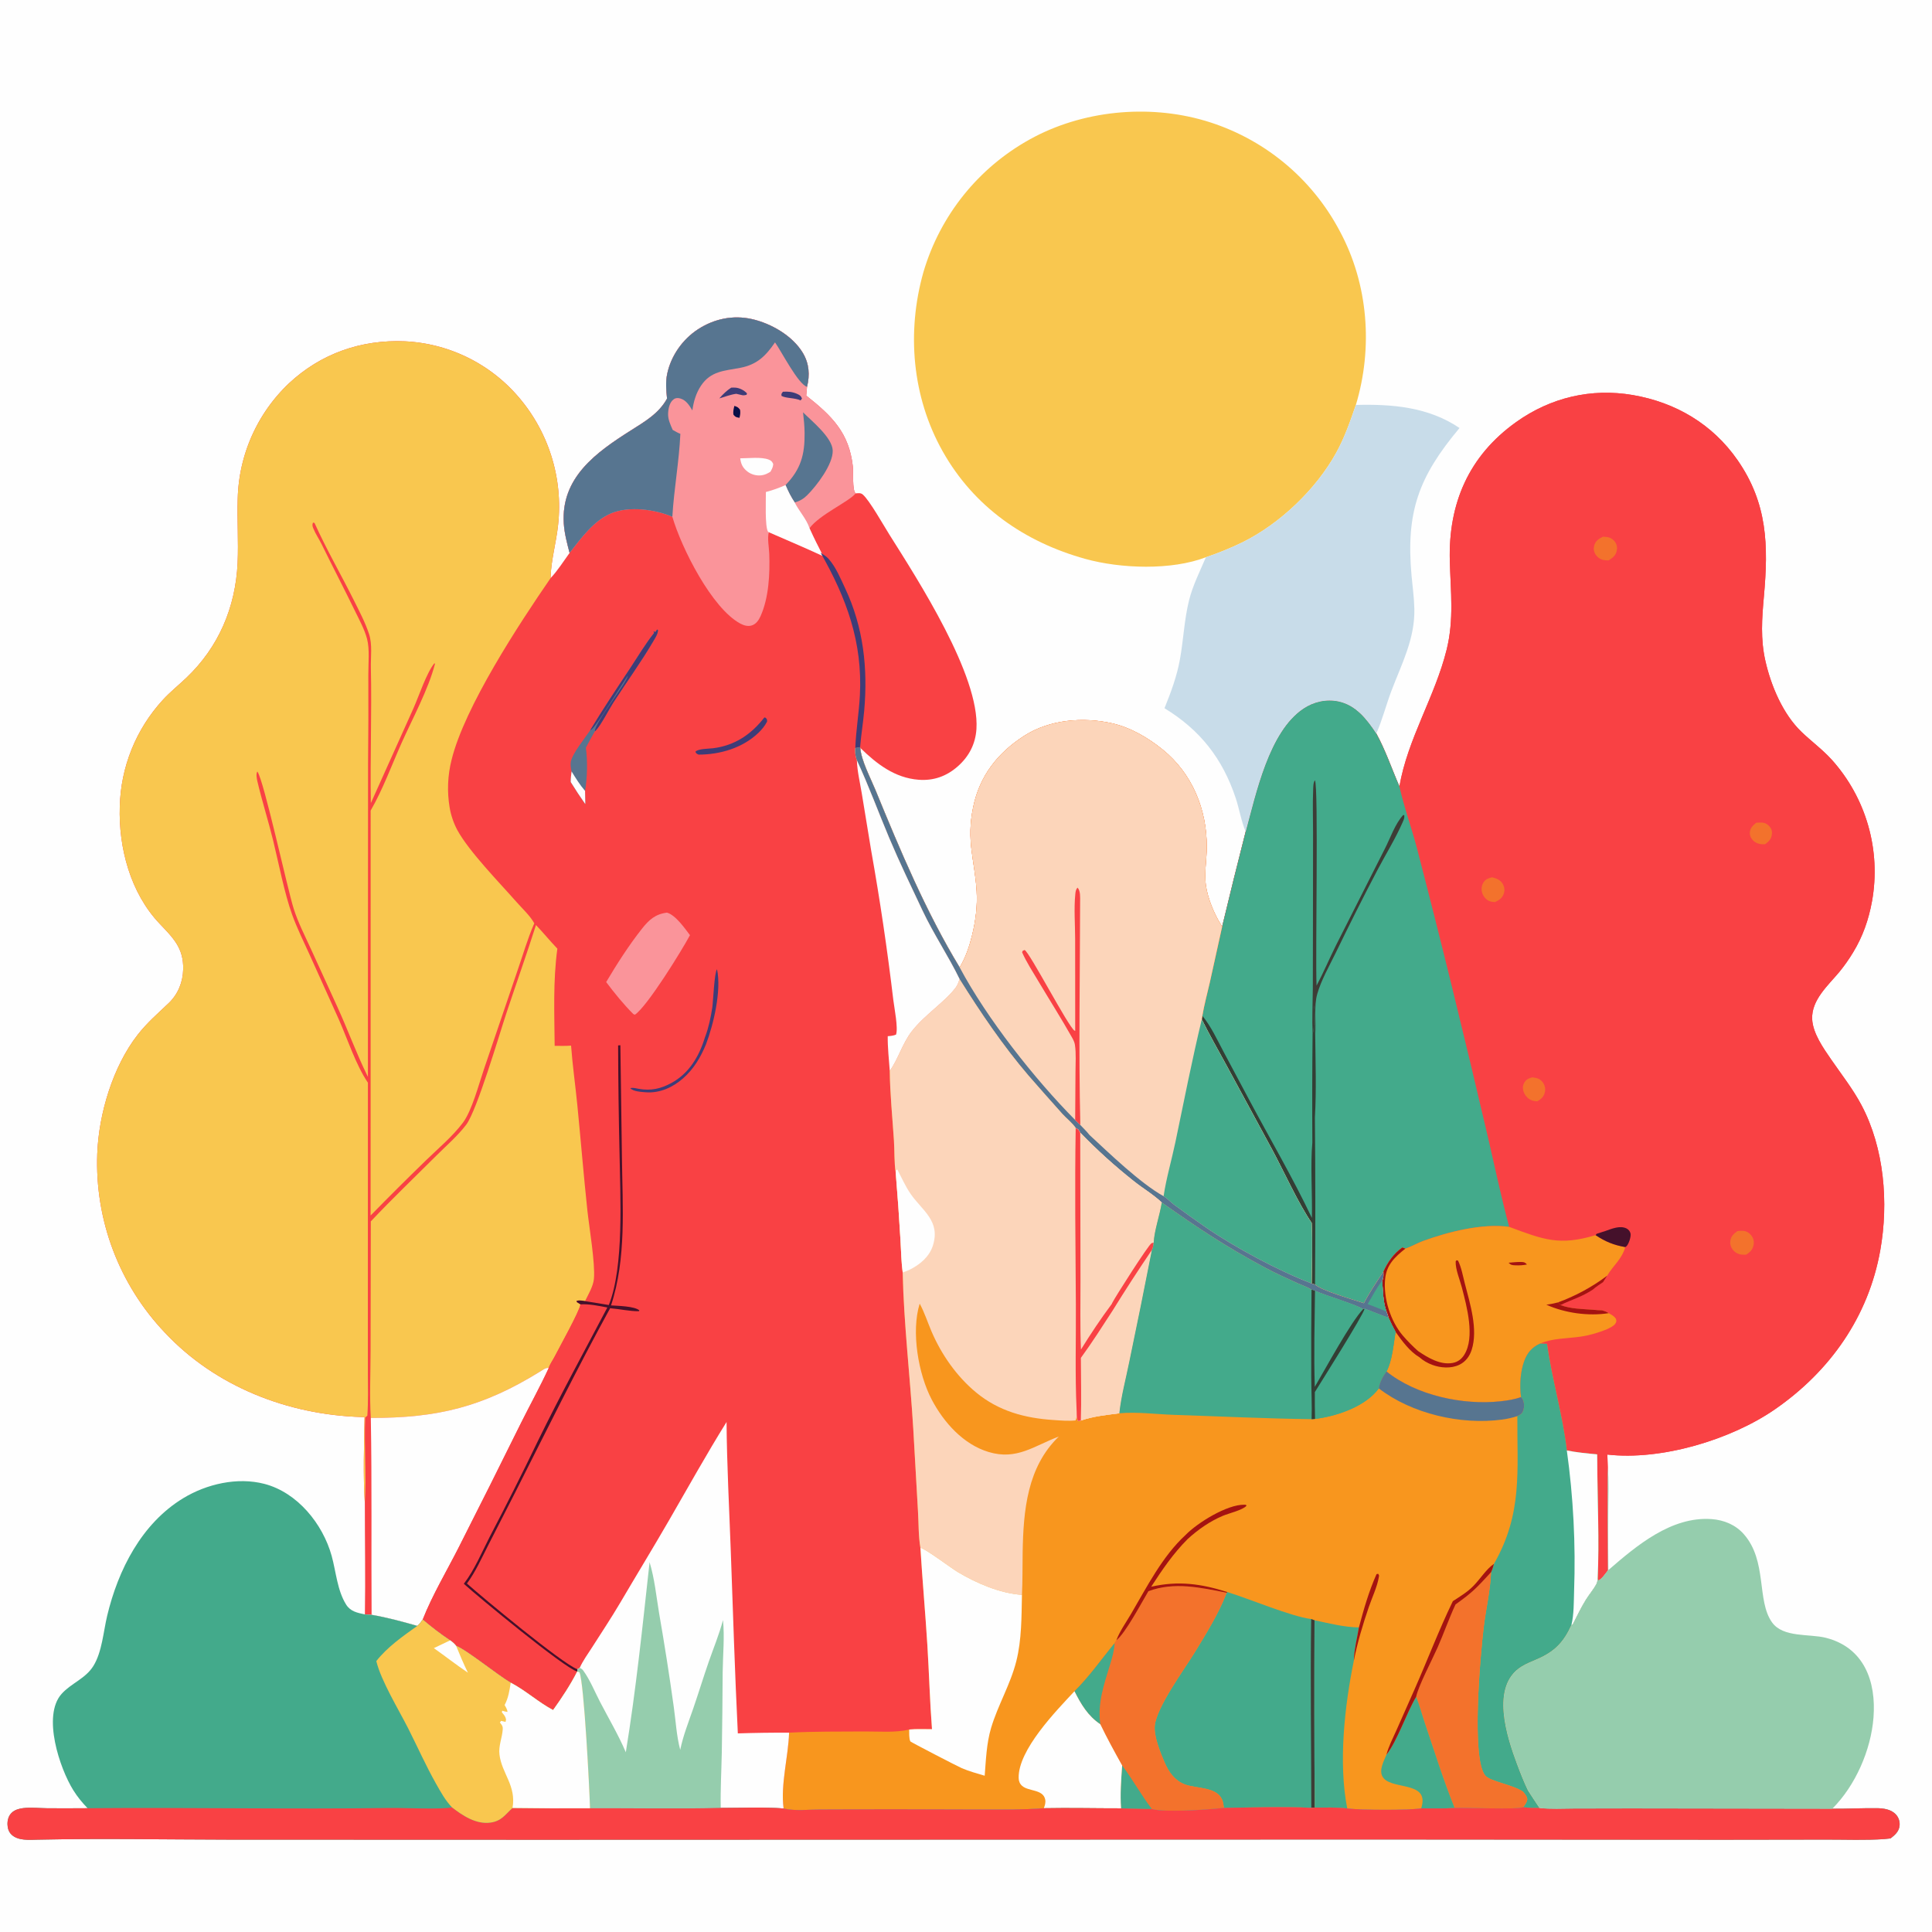 <?xml version="1.0" encoding="utf-8" ?>
<svg xmlns="http://www.w3.org/2000/svg" xmlns:xlink="http://www.w3.org/1999/xlink" width="1024" height="1024">
	<path fill="#FEFEFE" d="M0 0L1024 0L1024 1024L0 1024L0 0Z"/>
	<path fill="#F94144" d="M353.544 211.265C353.095 206.77 352.703 202.532 353.645 198.069C355.66 188.524 361.83 179.803 369.974 174.514C378.541 168.951 388.54 166.87 398.548 169.126C408.677 171.409 420.075 177.946 425.517 187.041C428.901 192.695 429.304 198.774 427.743 205.033L427.323 209.679C440.971 220.494 450.054 229.349 452.042 247.298C452.359 250.155 451.644 259.744 453.472 261.491C454.954 261.434 456.109 261.088 457.33 262.14C460.83 265.154 468.369 278.546 471.371 283.312C486.535 307.387 519.308 358.058 517.537 386.343C517.037 394.34 513.568 400.982 507.605 406.224C501.681 411.432 494.844 413.894 486.912 413.288C474.297 412.324 464.743 404.963 455.994 396.416C456.363 402.868 461.482 412.55 464.015 418.732C477.077 450.603 490.731 483.222 508.642 512.741C511.834 507.523 513.843 501.43 515.277 495.513C517.102 487.986 518.114 480.116 517.64 472.367C516.596 455.306 512.033 445.972 515.816 427.72C519.224 411.281 528.722 399.096 542.824 390.021C556.281 381.362 574.114 379.894 589.454 383.379C599.255 385.604 608.496 391.026 616.239 397.303C631.96 410.049 639.721 429.087 639.609 449.104C639.572 455.677 638.259 462.503 639.111 469.035C639.993 475.806 643.533 484.561 647.271 490.301C647.437 490.556 647.61 490.807 647.779 491.06Q653.808 465.876 660.222 440.788C665.706 420.676 672.53 387.849 690.77 375.594C696.221 371.931 702.927 370.403 709.398 371.755C718.715 373.702 724.548 381.302 729.481 388.775C734.473 397.935 737.595 407.351 741.722 416.841C746.033 391.64 760.593 369.208 766.742 344.364C770.711 328.332 768.861 313.516 768.428 297.315C767.613 266.831 778.47 241.641 803.581 223.714C821.83 210.686 843.378 205.58 865.501 209.395C888.166 213.304 907.666 224.797 920.887 243.798C936.899 266.811 937.307 289.207 934.913 315.993C933.852 327.864 933.029 338.665 935.723 350.45C938.714 363.535 944.969 378.437 954.806 387.892C960.063 392.945 965.908 397.201 970.839 402.634Q971.682 403.572 972.498 404.533Q973.314 405.494 974.103 406.478Q974.891 407.462 975.652 408.468Q976.412 409.474 977.143 410.501Q977.875 411.528 978.577 412.575Q979.278 413.623 979.95 414.69Q980.622 415.757 981.264 416.843Q981.905 417.928 982.515 419.032Q983.125 420.135 983.704 421.255Q984.283 422.376 984.829 423.512Q985.376 424.648 985.89 425.8Q986.404 426.951 986.885 428.116Q987.366 429.282 987.814 430.461Q988.262 431.639 988.676 432.83Q989.09 434.021 989.471 435.223Q989.851 436.426 990.197 437.638Q990.543 438.851 990.854 440.073Q991.165 441.294 991.442 442.525Q991.719 443.755 991.96 444.992Q992.201 446.23 992.408 447.474Q992.614 448.718 992.785 449.967Q992.956 451.216 993.091 452.47Q993.226 453.724 993.326 454.981Q993.425 456.238 993.489 457.497Q993.553 458.756 993.581 460.017Q993.609 461.277 993.602 462.538Q993.594 463.799 993.55 465.059Q993.507 466.32 993.427 467.578Q993.348 468.836 993.233 470.092Q993.118 471.348 992.967 472.6Q992.817 473.851 992.631 475.099Q992.444 476.346 992.223 477.587C990.443 487.393 987.366 496.279 982.174 504.806Q978.907 510.223 974.906 515.123C968.961 522.282 960.053 529.957 960.487 540.137C960.806 547.606 966.411 555.545 970.524 561.511C976.025 569.492 982.143 577.261 986.678 585.845C998.716 608.627 1001.06 637.535 996.589 662.65C990.329 697.827 970.018 726.672 940.901 746.866C917.513 763.087 880.504 774.218 851.936 770.952L852.151 777.745Q852.007 805.027 852.226 832.307C850.843 833.998 849.17 836.686 847.216 837.655L846.797 836.594C846.725 837.58 846.633 838.607 846.17 839.499C844.649 842.431 842.278 845.117 840.528 847.951C837.934 852.151 835.847 856.602 833.577 860.977L832.865 861.359C828.836 870.211 824.183 875.215 815.114 879.213C812.173 880.51 809.032 881.684 806.308 883.402C789.821 893.799 798.701 920.661 804.113 935.148C805.854 939.809 807.686 944.489 809.845 948.973Q812.84 953.66 815.953 958.27C813.055 958.241 810.171 958.27 807.298 957.84C804.023 959.249 777.078 957.959 770.987 958.262C765.162 958.67 759.137 958.428 753.288 958.469C746.902 959.567 720.469 959.41 714.058 958.523C708.395 957.824 702.533 958.083 696.831 958.059L695.025 958.195C679.774 957.405 663.993 958.074 648.706 958.202C640.19 959.154 617.635 960.748 610.516 958.836C605.077 958.848 599.616 958.6 594.177 958.457C580.531 958.476 566.893 958.139 553.248 958.405C542.595 959.232 531.867 959.087 521.188 959.082L471.387 958.942L435.006 959.063C428.962 959.078 421.113 960.012 415.313 958.524C404.336 957.701 393.024 958.234 382.012 958.238C358.931 958.798 335.797 958.333 312.708 958.4C312.469 948.722 309.544 891.793 307.14 886.38L305.934 885.95C302.392 892.929 297.711 900.016 293.151 906.374C285.278 902.197 278.659 896.014 270.693 891.864C263.61 887.707 247.276 874.404 241.746 872.322C240.756 871.087 239.893 870.336 238.598 869.423C233.457 866.044 228.75 862.357 224.043 858.41C223.172 859.566 222.353 860.868 221.196 861.754C213.165 859.47 205.196 857.293 196.955 855.888L193.405 855.68C193.722 836.036 193.358 816.338 193.375 796.688C192.407 781.77 192.966 766.055 193.227 751.096L191.554 751.047C152.681 749.873 114.218 734.988 87.341 706.259Q86.221 705.081 85.13 703.875Q84.04 702.669 82.98 701.437Q81.92 700.204 80.891 698.945Q79.862 697.686 78.865 696.403Q77.867 695.119 76.903 693.81Q75.938 692.502 75.006 691.17Q74.074 689.838 73.175 688.483Q72.277 687.128 71.412 685.751Q70.548 684.374 69.718 682.976Q68.888 681.578 68.094 680.16Q67.299 678.741 66.54 677.304Q65.781 675.866 65.058 674.41Q64.335 672.954 63.648 671.48Q62.962 670.006 62.312 668.516Q61.663 667.026 61.051 665.519Q60.439 664.013 59.864 662.492Q59.29 660.971 58.754 659.437Q58.217 657.902 57.719 656.354Q57.222 654.807 56.763 653.247Q56.304 651.688 55.883 650.117Q55.464 648.547 55.083 646.966Q54.702 645.385 54.361 643.796Q54.02 642.206 53.718 640.609Q53.417 639.011 53.155 637.407Q52.894 635.802 52.672 634.192Q52.451 632.581 52.269 630.965Q52.088 629.35 51.947 627.73Q51.806 626.111 51.706 624.488Q51.606 622.865 51.546 621.241Q51.486 619.616 51.466 617.99Q51.447 616.365 51.468 614.739Q51.489 613.114 51.551 611.489C52.349 590.343 59.798 565.356 72.933 548.496C77.882 542.144 83.545 537.258 89.321 531.762C94.325 527 96.933 520.614 97.091 513.748C97.352 502.398 91.726 497.078 84.524 489.48C69.152 473.26 62.788 449.38 63.488 427.446Q63.535 425.504 63.67 423.567Q63.804 421.629 64.025 419.7Q64.247 417.77 64.554 415.852Q64.862 413.935 65.255 412.033Q65.648 410.131 66.126 408.248Q66.605 406.366 67.167 404.507Q67.729 402.648 68.374 400.816Q69.019 398.984 69.746 397.183Q70.472 395.381 71.279 393.615Q72.085 391.848 72.97 390.119Q73.855 388.39 74.817 386.703Q75.779 385.015 76.815 383.373Q77.852 381.73 78.96 380.136Q80.07 378.541 81.249 376.998Q82.428 375.455 83.676 373.967Q84.924 372.478 86.237 371.047C90.085 366.812 94.597 363.227 98.739 359.29C115.889 342.985 124.854 321.902 125.938 298.365C126.462 286.994 125.629 275.566 125.998 264.188Q126.025 263.119 126.078 262.052Q126.132 260.984 126.211 259.919Q126.29 258.853 126.396 257.789Q126.502 256.725 126.633 255.665Q126.765 254.604 126.922 253.547Q127.08 252.49 127.264 251.437Q127.447 250.384 127.656 249.335Q127.866 248.287 128.101 247.245Q128.335 246.202 128.596 245.165Q128.856 244.129 129.142 243.099Q129.428 242.069 129.739 241.046Q130.05 240.023 130.386 239.009Q130.722 237.994 131.083 236.988Q131.443 235.982 131.829 234.985Q132.214 233.988 132.624 233.001Q133.034 232.013 133.467 231.036Q133.901 230.06 134.359 229.094Q134.816 228.128 135.298 227.173Q135.779 226.219 136.283 225.277Q136.788 224.334 137.315 223.405Q137.843 222.475 138.393 221.559Q138.943 220.642 139.515 219.739Q140.088 218.837 140.682 217.948Q141.276 217.06 141.892 216.187Q142.508 215.313 143.146 214.455Q143.783 213.597 144.441 212.755Q145.099 211.912 145.778 211.087Q146.456 210.261 147.155 209.452Q147.854 208.643 148.572 207.851Q149.29 207.06 150.028 206.286Q150.765 205.512 151.521 204.757Q152.277 204.002 153.052 203.265C170.033 187.381 191.37 179.935 214.553 180.898Q215.6 180.947 216.646 181.023Q217.691 181.098 218.735 181.2Q219.778 181.301 220.819 181.428Q221.859 181.555 222.897 181.708Q223.934 181.861 224.967 182.04Q226 182.218 227.028 182.422Q228.056 182.626 229.079 182.856Q230.102 183.086 231.119 183.34Q232.136 183.595 233.146 183.875Q234.156 184.155 235.159 184.46Q236.162 184.765 237.157 185.095Q238.153 185.425 239.139 185.779Q240.126 186.134 241.103 186.512Q242.081 186.891 243.049 187.294Q244.017 187.697 244.974 188.123Q245.932 188.55 246.879 189Q247.825 189.451 248.76 189.924Q249.696 190.398 250.619 190.895Q251.542 191.391 252.453 191.911Q253.363 192.43 254.261 192.972Q255.158 193.514 256.042 194.078Q256.926 194.642 257.795 195.227Q258.665 195.813 259.519 196.42Q260.374 197.027 261.213 197.655Q262.053 198.283 262.876 198.932Q263.7 199.581 264.507 200.25Q265.314 200.919 266.105 201.607Q266.895 202.296 267.668 203.004Q268.441 203.712 269.196 204.439Q269.951 205.166 270.688 205.912Q271.425 206.658 272.144 207.421Q272.862 208.185 273.561 208.966Q274.344 209.839 275.103 210.732Q275.863 211.625 276.599 212.537Q277.335 213.45 278.046 214.382Q278.758 215.313 279.445 216.263Q280.131 217.213 280.793 218.181Q281.454 219.149 282.09 220.134Q282.726 221.119 283.336 222.12Q283.946 223.121 284.529 224.138Q285.112 225.155 285.668 226.187Q286.225 227.219 286.753 228.266Q287.282 229.312 287.783 230.372Q288.285 231.431 288.758 232.504Q289.231 233.577 289.676 234.661Q290.12 235.746 290.536 236.842Q290.952 237.938 291.34 239.045Q291.727 240.151 292.084 241.268Q292.442 242.384 292.771 243.51Q293.099 244.635 293.397 245.769Q293.696 246.902 293.965 248.043Q294.233 249.185 294.472 250.332Q294.71 251.48 294.919 252.634Q295.127 253.788 295.305 254.946Q295.483 256.105 295.63 257.268Q295.777 258.431 295.894 259.598Q296.01 260.764 296.096 261.933Q296.182 263.103 296.237 264.274Q296.292 265.445 296.317 266.617Q296.341 267.789 296.334 268.961Q296.328 270.133 296.291 271.305Q296.253 272.477 296.185 273.647Q296.117 274.818 296.018 275.986Q295.919 277.154 295.789 278.319C294.836 287.316 292.205 296.395 291.848 305.423L291.817 306.427C295.57 302.453 298.682 297.474 301.894 293.047C300.556 287.942 299.164 282.76 298.824 277.471C297.256 253.099 315.966 239.782 334.392 228.119C341.728 223.475 349.254 219.124 353.544 211.265Z"/>
	<path fill="#F94144" d="M741.722 416.841C746.033 391.64 760.593 369.208 766.742 344.364C770.711 328.332 768.861 313.516 768.428 297.315C767.613 266.831 778.47 241.641 803.581 223.714C821.83 210.686 843.378 205.58 865.501 209.395C888.166 213.304 907.666 224.797 920.887 243.798C936.899 266.811 937.307 289.207 934.913 315.993C933.852 327.864 933.029 338.665 935.723 350.45C938.714 363.535 944.969 378.437 954.806 387.892C960.063 392.945 965.908 397.201 970.839 402.634Q971.682 403.572 972.498 404.533Q973.314 405.494 974.103 406.478Q974.891 407.462 975.652 408.468Q976.412 409.474 977.143 410.501Q977.875 411.528 978.577 412.575Q979.278 413.623 979.95 414.69Q980.622 415.757 981.264 416.843Q981.905 417.928 982.515 419.032Q983.125 420.135 983.704 421.255Q984.283 422.376 984.829 423.512Q985.376 424.648 985.89 425.8Q986.404 426.951 986.885 428.116Q987.366 429.282 987.814 430.461Q988.262 431.639 988.676 432.83Q989.09 434.021 989.471 435.223Q989.851 436.426 990.197 437.638Q990.543 438.851 990.854 440.073Q991.165 441.294 991.442 442.525Q991.719 443.755 991.96 444.992Q992.201 446.23 992.408 447.474Q992.614 448.718 992.785 449.967Q992.956 451.216 993.091 452.47Q993.226 453.724 993.326 454.981Q993.425 456.238 993.489 457.497Q993.553 458.756 993.581 460.017Q993.609 461.277 993.602 462.538Q993.594 463.799 993.55 465.059Q993.507 466.32 993.427 467.578Q993.348 468.836 993.233 470.092Q993.118 471.348 992.967 472.6Q992.817 473.851 992.631 475.099Q992.444 476.346 992.223 477.587C990.443 487.393 987.366 496.279 982.174 504.806Q978.907 510.223 974.906 515.123C968.961 522.282 960.053 529.957 960.487 540.137C960.806 547.606 966.411 555.545 970.524 561.511C976.025 569.492 982.143 577.261 986.678 585.845C998.716 608.627 1001.06 637.535 996.589 662.65C990.329 697.827 970.018 726.672 940.901 746.866C917.513 763.087 880.504 774.218 851.936 770.952L852.151 777.745Q852.007 805.027 852.226 832.307C850.843 833.998 849.17 836.686 847.216 837.655L846.797 836.594C847.706 816.382 846.675 795.938 846.593 775.703L846.531 770.839C841.125 770.343 835.783 769.834 830.452 768.771C828.226 749.664 822.556 731.209 819.946 712.247L816.261 712.128C812.02 714.024 809.505 716.98 807.894 721.327C805.773 727.046 805.353 734.487 806.182 740.467C802.728 741.754 798.992 742.302 795.344 742.706C775.434 744.911 750.682 739.621 734.869 726.909C737.951 721.203 738.609 712.287 739.675 705.904C738.343 703.472 737.136 701.047 736.016 698.51C735.727 697.359 735.321 696.315 734.896 695.212C732.976 690.44 733.061 683.995 732.574 678.885C733.408 677.261 733.266 675.842 733.217 674.052C729.626 679.488 725.903 684.929 722.911 690.727C717.25 688.804 700.791 684.253 696.991 680.846L695.208 680.293C695.285 669.601 695.697 658.817 695.207 648.137C688.145 637.959 680.392 620.665 674.187 609.174L650.11 564.757C645.704 556.642 641.052 548.573 636.97 540.293L637.266 538.393C638.266 532.501 639.875 526.651 641.204 520.82L647.779 491.06Q653.808 465.876 660.222 440.788C665.706 420.676 672.53 387.849 690.77 375.594C696.221 371.931 702.927 370.403 709.398 371.755C718.715 373.702 724.548 381.302 729.481 388.775C734.473 397.935 737.595 407.351 741.722 416.841Z"/>
	<path fill="#43AA8B" d="M660.222 440.788C665.706 420.676 672.53 387.849 690.77 375.594C696.221 371.931 702.927 370.403 709.398 371.755C718.715 373.702 724.548 381.302 729.481 388.775C734.473 397.935 737.595 407.351 741.722 416.841C744.153 427.772 748.055 438.42 750.931 449.262Q760.492 486.037 769.548 522.94Q779.35 562.876 788.688 602.924C792.332 618.683 795.69 634.645 799.889 650.264C785.742 648.295 767.777 652.835 754.369 657.705C751.166 658.868 748.043 660.76 744.876 661.791L743.288 661.193C738.705 664.375 735.483 669.029 733.217 674.052C729.626 679.488 725.903 684.929 722.911 690.727C717.25 688.804 700.791 684.253 696.991 680.846L695.208 680.293C695.285 669.601 695.697 658.817 695.207 648.137C688.145 637.959 680.392 620.665 674.187 609.174L650.11 564.757C645.704 556.642 641.052 548.573 636.97 540.293L637.266 538.393C638.266 532.501 639.875 526.651 641.204 520.82L647.779 491.06Q653.808 465.876 660.222 440.788Z"/>
	<path fill="#333E35" d="M695.697 547.888C696.902 545.436 696.058 536.199 696.498 532.807C697.095 538.066 696.803 543.365 697.092 548.647C697.237 563.024 697.759 577.975 696.923 592.31Q697.339 636.578 696.991 680.846L695.208 680.293C695.285 669.601 695.697 658.817 695.207 648.137C688.145 637.959 680.392 620.665 674.187 609.174L650.11 564.757C645.704 556.642 641.052 548.573 636.97 540.293L637.266 538.393C641.956 544.092 645.134 551.116 648.59 557.607L661.844 582.463C673.001 603.401 685.151 624.116 695.334 645.541C695.612 633.09 694.486 617.438 695.569 605.589Q695.389 576.737 695.697 547.888Z"/>
	<path fill="#3D3C36" d="M695.697 547.888C695.379 540.004 695.749 531.918 695.824 524.023L695.897 487.09L695.946 441.034C695.961 433.598 695.673 426.034 696.004 418.616C696.073 417.072 696.027 414.829 696.937 413.567C698.9 416.631 697.112 508.078 697.807 522.39C701.48 515.468 704.55 508.186 708.041 501.163L733.975 449.891C736.761 444.493 739.588 436.263 743.758 431.979L744.291 432.04C744.491 433.527 744.021 434.452 743.428 435.814C739.667 444.45 734.433 452.85 730.038 461.203C722.437 475.651 715.071 490.36 707.945 505.046C704.596 511.949 700.289 519.426 698.185 526.768C696.261 533.481 697.696 541.64 697.092 548.647C696.803 543.365 697.095 538.066 696.498 532.807C696.058 536.199 696.902 545.436 695.697 547.888Z"/>
	<path fill="#F8961E" d="M744.876 661.791C748.043 660.76 751.166 658.868 754.369 657.705C767.777 652.835 785.742 648.295 799.889 650.264C818.146 657.07 826.557 660.413 845.695 654.658C850.867 658.094 855.292 659.908 861.428 660.991C859.581 667.48 855.003 670.751 851.785 676.207Q848.821 678.43 845.702 680.431Q842.584 682.432 839.328 684.2Q836.071 685.968 832.695 687.494Q829.319 689.02 825.84 690.296L827.048 691.703C832.459 693.76 838.662 693.768 844.378 694.202C845.983 694.352 847.569 694.508 849.182 694.51C850.394 694.908 851.586 695.21 852.606 696.009C854.219 696.866 855.385 697.479 856.49 698.956C856.755 700.203 856.875 700.503 856.103 701.637C855.178 702.996 852.855 703.942 851.437 704.65C846.797 706.455 842.535 707.752 837.607 708.465C830.598 709.478 822.801 709.247 816.261 712.128C812.02 714.024 809.505 716.98 807.894 721.327C805.773 727.046 805.353 734.487 806.182 740.467C802.728 741.754 798.992 742.302 795.344 742.706C775.434 744.911 750.682 739.621 734.869 726.909C737.951 721.203 738.609 712.287 739.675 705.904C738.343 703.472 737.136 701.047 736.016 698.51C735.727 697.359 735.321 696.315 734.896 695.212C732.976 690.44 733.061 683.995 732.574 678.885C733.408 677.261 733.266 675.842 733.217 674.052C735.483 669.029 738.705 664.375 743.288 661.193L744.876 661.791Z"/>
	<path fill="#A41311" d="M733.217 674.052C735.483 669.029 738.705 664.375 743.288 661.193L744.876 661.791C739.302 666.255 734.862 670.369 734.134 677.947C733.165 688.033 736.954 700.15 743.512 707.868Q747.297 712.275 751.65 716.123C756.813 719.615 763.413 723.585 769.925 722.389C772.613 721.896 774.616 720.407 776.06 718.111C781.923 708.785 777.397 692.383 774.848 682.492C773.776 678.334 771.354 672.758 771.537 668.538L771.986 667.959L772.78 668.144C774.585 671.787 775.359 676.257 776.368 680.189C779.112 690.886 783.541 704.64 779.99 715.532C778.875 718.95 776.772 721.757 773.498 723.344C769.115 725.468 763.577 725.056 759.111 723.401C756.727 722.518 754.221 721.093 752.343 719.383C747.12 716.293 743.132 710.755 739.675 705.904C738.343 703.472 737.136 701.047 736.016 698.51C735.727 697.359 735.321 696.315 734.896 695.212C732.976 690.44 733.061 683.995 732.574 678.885C733.408 677.261 733.266 675.842 733.217 674.052Z"/>
	<path fill="#A41311" d="M819.598 691.524C821.725 691.241 823.758 690.815 825.84 690.296L827.048 691.703C832.459 693.76 838.662 693.768 844.378 694.202C845.983 694.352 847.569 694.508 849.182 694.51C850.394 694.908 851.586 695.21 852.606 696.009C841.963 697.699 829.385 695.939 819.598 691.524Z"/>
	<path fill="#A41311" d="M799.577 669.279C801.776 669.09 804.079 668.826 806.288 668.882C807.824 668.92 808.309 669.068 809.315 670.206C807.453 670.629 805.129 670.735 803.22 670.646C801.426 670.562 800.826 670.534 799.577 669.279Z"/>
	<path fill="#45112B" d="M850.935 652.435C854.298 651.273 858.601 649.394 862.075 651.103C863.123 651.618 863.982 652.637 864.22 653.793C864.56 655.444 863.337 659.104 862.202 660.405C861.99 660.649 861.686 660.796 861.428 660.991C855.292 659.908 850.867 658.094 845.695 654.658L846.252 653.945L850.935 652.435Z"/>
	<path fill="#A41311" d="M851.785 676.207L849.639 679.569C847.851 680.815 845.863 681.997 844.276 683.486C838.103 687.549 833.294 688.672 827.048 691.703L825.84 690.296Q829.319 689.02 832.695 687.494Q836.071 685.968 839.328 684.2Q842.584 682.432 845.702 680.431Q848.821 678.43 851.785 676.207Z"/>
	<path fill="#F3722C" d="M920.9 652.493C921.899 652.379 922.882 652.287 923.888 652.37C925.66 652.517 927.095 653.38 928.2 654.76C929.358 656.209 929.767 657.975 929.437 659.794C928.968 662.373 927.647 663.608 925.534 664.999C924.66 665.037 923.789 665.045 922.919 664.94C921.018 664.711 919.342 663.662 918.214 662.118C917.23 660.771 916.848 659.169 917.128 657.526C917.536 655.127 918.994 653.823 920.9 652.493Z"/>
	<path fill="#F3722C" d="M790.791 464.99C790.952 465.029 791.114 465.067 791.274 465.108C793.546 465.691 795.494 466.578 796.639 468.747C797.444 470.273 797.606 471.973 797.054 473.61C796.237 476.029 794.631 477.036 792.435 478.11C791.407 478.066 790.476 478.022 789.509 477.634C787.708 476.912 786.339 475.318 785.675 473.513Q785.554 473.18 785.469 472.835Q785.385 472.491 785.336 472.14Q785.288 471.788 785.276 471.434Q785.265 471.079 785.291 470.726Q785.317 470.372 785.379 470.023Q785.442 469.674 785.541 469.333Q785.64 468.993 785.774 468.665Q785.908 468.336 786.076 468.024C787.15 466.063 788.738 465.533 790.791 464.99Z"/>
	<path fill="#F3722C" d="M849.63 284.461C850.294 284.492 850.959 284.526 851.619 284.611Q851.948 284.652 852.272 284.727Q852.595 284.803 852.908 284.911Q853.222 285.02 853.523 285.161Q853.823 285.302 854.107 285.473Q854.391 285.645 854.656 285.845Q854.921 286.045 855.163 286.272Q855.405 286.498 855.623 286.749Q855.84 287 856.03 287.272C857.009 288.659 857.272 290.397 856.889 292.037C856.3 294.557 854.69 295.712 852.596 297.014C851.598 297.015 850.737 296.988 849.751 296.783C847.949 296.41 846.298 295.068 845.419 293.475C844.666 292.111 844.546 290.499 845 289.016C845.753 286.556 847.426 285.528 849.63 284.461Z"/>
	<path fill="#F3722C" d="M812.1 571.019C812.756 571.105 813.413 571.194 814.062 571.327C815.83 571.688 817.136 572.68 818.063 574.224Q818.225 574.491 818.36 574.772Q818.495 575.054 818.601 575.347Q818.708 575.641 818.784 575.943Q818.86 576.246 818.906 576.555Q818.952 576.864 818.967 577.175Q818.982 577.487 818.965 577.799Q818.949 578.111 818.901 578.419Q818.854 578.728 818.776 579.03C818.198 581.354 816.783 582.614 814.763 583.734C813.573 583.639 812.344 583.477 811.258 582.946C809.489 582.081 808.077 580.31 807.475 578.455C806.964 576.882 807.072 575.25 807.914 573.81C808.923 572.084 810.245 571.527 812.1 571.019Z"/>
	<path fill="#F3722C" d="M930.848 436.067Q931.591 436.011 932.336 435.974C934.559 435.87 936.092 436.174 937.68 437.807C938.788 438.946 939.314 440.389 939.164 441.982C938.911 444.688 937.621 445.866 935.557 447.462C935.217 447.468 934.877 447.479 934.537 447.479C932.352 447.482 930.301 446.768 928.827 445.099C927.78 443.914 927.275 442.403 927.496 440.814C927.804 438.597 929.204 437.404 930.848 436.067Z"/>
	<path fill="#F8961E" d="M508.642 512.741C511.834 507.523 513.843 501.43 515.277 495.513C517.102 487.986 518.114 480.116 517.64 472.367C516.596 455.306 512.033 445.972 515.816 427.72C519.224 411.281 528.722 399.096 542.824 390.021C556.281 381.362 574.114 379.894 589.454 383.379C599.255 385.604 608.496 391.026 616.239 397.303C631.96 410.049 639.721 429.087 639.609 449.104C639.572 455.677 638.259 462.503 639.111 469.035C639.993 475.806 643.533 484.561 647.271 490.301C647.437 490.556 647.61 490.807 647.779 491.06L641.204 520.82C639.875 526.651 638.266 532.501 637.266 538.393L636.97 540.293C641.052 548.573 645.704 556.642 650.11 564.757L674.187 609.174C680.392 620.665 688.145 637.959 695.207 648.137C695.697 658.817 695.285 669.601 695.208 680.293L696.991 680.846C700.791 684.253 717.25 688.804 722.911 690.727C725.903 684.929 729.626 679.488 733.217 674.052C733.266 675.842 733.408 677.261 732.574 678.885C733.061 683.995 732.976 690.44 734.896 695.212C735.321 696.315 735.727 697.359 736.016 698.51C737.136 701.047 738.343 703.472 739.675 705.904C738.609 712.287 737.951 721.203 734.869 726.909C750.682 739.621 775.434 744.911 795.344 742.706C798.992 742.302 802.728 741.754 806.182 740.467C805.353 734.487 805.773 727.046 807.894 721.327C809.505 716.98 812.02 714.024 816.261 712.128L819.946 712.247C822.556 731.209 828.226 749.664 830.452 768.771C835.783 769.834 841.125 770.343 846.531 770.839L846.593 775.703C846.675 795.938 847.706 816.382 846.797 836.594C846.725 837.58 846.633 838.607 846.17 839.499C844.649 842.431 842.278 845.117 840.528 847.951C837.934 852.151 835.847 856.602 833.577 860.977L832.865 861.359C828.836 870.211 824.183 875.215 815.114 879.213C812.173 880.51 809.032 881.684 806.308 883.402C789.821 893.799 798.701 920.661 804.113 935.148C805.854 939.809 807.686 944.489 809.845 948.973Q812.84 953.66 815.953 958.27C813.055 958.241 810.171 958.27 807.298 957.84C804.023 959.249 777.078 957.959 770.987 958.262C765.162 958.67 759.137 958.428 753.288 958.469C746.902 959.567 720.469 959.41 714.058 958.523C708.395 957.824 702.533 958.083 696.831 958.059L695.025 958.195C679.774 957.405 663.993 958.074 648.706 958.202C640.19 959.154 617.635 960.748 610.516 958.836C605.077 958.848 599.616 958.6 594.177 958.457C580.531 958.476 566.893 958.139 553.248 958.405C542.595 959.232 531.867 959.087 521.188 959.082L471.387 958.942L435.006 959.063C428.962 959.078 421.113 960.012 415.313 958.524C413.666 945.554 417.797 931.443 418.232 918.35C431.509 917.652 445.002 917.795 458.305 917.709C465.859 917.661 474.576 918.466 481.889 916.683C485.846 916.293 489.995 916.522 493.976 916.509C492.831 901.7 492.451 886.865 491.529 872.042C490.458 854.809 488.886 837.612 487.833 820.377C486.768 814.215 486.928 807.317 486.551 801.051L484.056 757.362C482.412 729.759 479.047 702.051 478.448 674.412C477.685 668.788 477.632 662.941 477.273 657.264Q476.241 639.41 474.756 621.589C473.887 616.187 474.17 609.922 473.802 604.373C472.992 592.16 471.736 579.77 471.589 567.539C475.824 562.005 478.183 553.209 483.22 546.702C490.114 537.798 500.794 531.142 506.574 523.41C507.557 522.095 508.085 520.526 508.617 518.991C502.644 506.685 494.891 495.211 489.023 482.794C482.985 470.016 476.766 457.139 471.281 444.117C465.543 430.493 460.398 416.388 454.169 403.005C454.127 402.88 454.082 402.755 454.043 402.629C453.977 402.419 453.918 402.207 453.854 401.996C453.251 400.013 453.19 398.488 453.325 396.421L455.875 395.993L455.994 396.416C456.363 402.868 461.482 412.55 464.015 418.732C477.077 450.603 490.731 483.222 508.642 512.741Z"/>
	<path fill="#FCD5BA" d="M508.642 512.741C511.834 507.523 513.843 501.43 515.277 495.513C517.102 487.986 518.114 480.116 517.64 472.367C516.596 455.306 512.033 445.972 515.816 427.72C519.224 411.281 528.722 399.096 542.824 390.021C556.281 381.362 574.114 379.894 589.454 383.379C599.255 385.604 608.496 391.026 616.239 397.303C631.96 410.049 639.721 429.087 639.609 449.104C639.572 455.677 638.259 462.503 639.111 469.035C639.993 475.806 643.533 484.561 647.271 490.301C647.437 490.556 647.61 490.807 647.779 491.06L641.204 520.82C639.875 526.651 638.266 532.501 637.266 538.393L636.97 540.293C641.052 548.573 645.704 556.642 650.11 564.757L674.187 609.174C680.392 620.665 688.145 637.959 695.207 648.137C695.697 658.817 695.285 669.601 695.208 680.293L696.991 680.846C700.791 684.253 717.25 688.804 722.911 690.727C725.903 684.929 729.626 679.488 733.217 674.052C733.266 675.842 733.408 677.261 732.574 678.885C733.061 683.995 732.976 690.44 734.896 695.212C735.321 696.315 735.727 697.359 736.016 698.51C731.726 697.028 727.544 695.185 723.254 693.671L722.465 693.886C719.151 691.58 702.326 686.613 696.977 684.154L695.139 683.543C692.989 682.169 690.098 681.232 687.753 680.165C681.893 677.497 676.017 674.845 670.336 671.809C649.975 660.926 634.547 650.682 615.758 637.359C611.336 633.141 605.676 629.836 600.88 625.989Q585.858 614.1 572.537 600.332L571.516 598.683L570.142 597.878C568.591 595.369 565.176 592.711 563.131 590.454Q554.029 580.301 545.069 570.022C531.463 554.104 519.72 536.708 508.617 518.991C502.644 506.685 494.891 495.211 489.023 482.794C482.985 470.016 476.766 457.139 471.281 444.117C465.543 430.493 460.398 416.388 454.169 403.005C454.127 402.88 454.082 402.755 454.043 402.629C453.977 402.419 453.918 402.207 453.854 401.996C453.251 400.013 453.19 398.488 453.325 396.421L455.875 395.993L455.994 396.416C456.363 402.868 461.482 412.55 464.015 418.732C477.077 450.603 490.731 483.222 508.642 512.741Z"/>
	<path fill="#43AA8B" d="M616.727 634.014C618.161 624.378 621.007 614.843 622.998 605.301C627.527 583.592 631.784 561.865 636.97 540.293C641.052 548.573 645.704 556.642 650.11 564.757L674.187 609.174C680.392 620.665 688.145 637.959 695.207 648.137C695.697 658.817 695.285 669.601 695.208 680.293C677.46 673.491 654.421 661.122 638.788 650.318Q630.469 644.546 622.315 638.542C620.404 637.113 618.765 635.209 616.727 634.014Z"/>
	<path fill="#577590" d="M453.325 396.421L455.875 395.993L455.994 396.416C456.363 402.868 461.482 412.55 464.015 418.732C477.077 450.603 490.731 483.222 508.642 512.741C523.08 539.84 548.366 571.939 569.867 593.618L572.595 596.265C574.194 597.988 576.021 599.694 577.45 601.549C587.962 611.272 604.331 627.111 616.727 634.014C618.765 635.209 620.404 637.113 622.315 638.542Q630.469 644.546 638.788 650.318C654.421 661.122 677.46 673.491 695.208 680.293L696.991 680.846C700.791 684.253 717.25 688.804 722.911 690.727C725.903 684.929 729.626 679.488 733.217 674.052C733.266 675.842 733.408 677.261 732.574 678.885C733.061 683.995 732.976 690.44 734.896 695.212C735.321 696.315 735.727 697.359 736.016 698.51C731.726 697.028 727.544 695.185 723.254 693.671L722.465 693.886C719.151 691.58 702.326 686.613 696.977 684.154L695.139 683.543C692.989 682.169 690.098 681.232 687.753 680.165C681.893 677.497 676.017 674.845 670.336 671.809C649.975 660.926 634.547 650.682 615.758 637.359C611.336 633.141 605.676 629.836 600.88 625.989Q585.858 614.1 572.537 600.332L571.516 598.683L570.142 597.878C568.591 595.369 565.176 592.711 563.131 590.454Q554.029 580.301 545.069 570.022C531.463 554.104 519.72 536.708 508.617 518.991C502.644 506.685 494.891 495.211 489.023 482.794C482.985 470.016 476.766 457.139 471.281 444.117C465.543 430.493 460.398 416.388 454.169 403.005C454.127 402.88 454.082 402.755 454.043 402.629C453.977 402.419 453.918 402.207 453.854 401.996C453.251 400.013 453.19 398.488 453.325 396.421Z"/>
	<path fill="#43AA8B" d="M732.574 678.885C733.061 683.995 732.976 690.44 734.896 695.212C731.655 693.709 728.199 692.511 724.873 691.198C727.346 687.126 729.534 682.554 732.574 678.885Z"/>
	<path fill="#F94144" d="M569.881 546.405L569.849 497.626C569.838 489.964 569.167 481.613 569.921 474.021C570.064 472.575 570.17 471.558 571.093 470.451C572.766 472.128 572.487 475.732 572.483 478.011C572.416 517.386 571.661 556.913 572.595 596.265L569.867 593.618L570.03 568.256C570.055 563.547 570.422 558.424 569.733 553.763C569.527 552.364 568.876 551.137 568.207 549.911C562.514 539.816 556.268 529.999 550.336 520.039C547.363 515.048 544.103 510.059 541.737 504.752L542.063 503.935L543.067 503.513C545.652 504.584 566.284 544.336 569.494 546.247C569.613 546.318 569.752 546.352 569.881 546.405Z"/>
	<path fill="#FCD5BA" d="M508.617 518.991C519.72 536.708 531.463 554.104 545.069 570.022Q554.029 580.3 563.131 590.454C565.176 592.711 568.591 595.369 570.142 597.878L571.516 598.683L572.537 600.332Q585.858 614.1 600.88 625.989C605.676 629.836 611.336 633.141 615.758 637.359C614.703 644.144 611.814 652.014 611.467 658.641C611.279 659.959 611.22 661.337 610.524 662.5Q604.706 692.249 598.511 721.922C596.731 730.772 594.2 740.122 593.27 749.067C586.276 749.999 579.604 750.609 572.856 752.921C572.389 753.048 571.859 753.08 571.378 753.146C570.438 751.783 570.77 748.515 570.6 746.813C570.58 748.708 570.902 751.181 570.055 752.871C566.176 753.259 562.148 752.891 558.261 752.632C543.066 751.617 529.348 747.913 517.411 738.08C507.121 729.604 498.976 717.94 493.742 705.734C491.639 700.829 490.012 695.65 487.452 690.961C482.852 705.758 486.698 728.234 493.828 741.798C500.169 753.859 510.529 765.534 523.957 769.577C538.915 774.082 547.906 766.413 561.194 761.393C544.441 777.563 542.415 800.496 542.028 822.657C541.897 830.19 542.033 837.787 541.654 845.308C529.913 844.479 517.577 839.162 507.58 833.185C504.192 831.16 490.294 820.648 487.833 820.377C486.768 814.215 486.928 807.317 486.551 801.051L484.056 757.362C482.412 729.759 479.047 702.051 478.448 674.412C477.685 668.788 477.632 662.941 477.273 657.264Q476.241 639.41 474.756 621.589C473.887 616.187 474.17 609.922 473.802 604.373C472.992 592.16 471.736 579.77 471.589 567.539C475.824 562.005 478.183 553.209 483.22 546.702C490.114 537.798 500.794 531.142 506.574 523.41C507.557 522.095 508.085 520.526 508.617 518.991Z"/>
	<path fill="#FCD5BA" d="M570.142 597.878L571.516 598.683L572.537 600.332Q585.858 614.1 600.88 625.989C605.676 629.836 611.336 633.141 615.758 637.359C614.703 644.144 611.814 652.014 611.467 658.641C611.279 659.959 611.22 661.337 610.524 662.5Q604.706 692.249 598.511 721.922C596.731 730.772 594.2 740.122 593.27 749.067C586.276 749.999 579.604 750.609 572.856 752.921C572.389 753.048 571.859 753.08 571.378 753.146C570.438 751.783 570.77 748.515 570.6 746.813C569.767 728.45 570.341 709.823 570.229 691.423C570.04 660.26 569.605 629.036 570.142 597.878Z"/>
	<path fill="#FCD5BA" d="M589.612 694.784Q599.728 678.422 610.524 662.5Q604.706 692.249 598.511 721.922C596.731 730.772 594.2 740.122 593.27 749.067C586.276 749.999 579.604 750.609 572.856 752.921C573.236 741.902 572.897 730.739 572.883 719.708C578.778 711.648 584.164 703.153 589.612 694.784Z"/>
	<path fill="#F94144" d="M570.142 597.878L571.516 598.683L572.537 600.332L572.68 677.99C572.709 690.376 572.411 702.912 572.931 715.283C577.989 707.089 583.521 698.824 589.277 691.103C589.343 690.942 589.398 690.776 589.476 690.621C591.132 687.301 608.716 659.774 610.323 658.934C610.672 658.752 611.086 658.739 611.467 658.641C611.279 659.959 611.22 661.337 610.524 662.5Q599.728 678.421 589.612 694.784C584.164 703.153 578.778 711.648 572.883 719.708C572.897 730.739 573.236 741.902 572.856 752.921C572.389 753.048 571.859 753.08 571.378 753.146C570.438 751.783 570.77 748.515 570.6 746.813C569.767 728.45 570.341 709.823 570.229 691.423C570.04 660.26 569.605 629.036 570.142 597.878Z"/>
	<path fill="#FEFEFE" d="M474.756 621.589L474.887 620.248L475.73 619.832L475.587 619.83C477.821 624.095 479.889 628.788 482.614 632.749C488.729 641.637 498.633 647.04 494.441 660.207C492.55 666.148 487.576 670.27 482.156 672.954C480.964 673.544 479.705 673.986 478.448 674.412C477.685 668.788 477.632 662.941 477.273 657.264Q476.241 639.41 474.756 621.589Z"/>
	<path fill="#43AA8B" d="M615.758 637.359C634.547 650.682 649.975 660.926 670.336 671.809C676.017 674.845 681.893 677.497 687.753 680.165C690.098 681.232 692.989 682.169 695.139 683.543L696.977 684.154C702.326 686.613 719.151 691.58 722.465 693.886L723.254 693.671C727.544 695.185 731.726 697.028 736.016 698.51C737.136 701.047 738.343 703.472 739.675 705.904C738.609 712.287 737.951 721.203 734.869 726.909C732.972 729.559 731.25 732.602 730.798 735.879C724.003 745.129 709.829 750.111 698.953 751.791Q697.982 751.947 697.004 752.049L695.179 752.187C670.882 751.898 646.597 750.697 622.308 749.906C612.677 749.592 602.888 748.215 593.27 749.067C594.2 740.122 596.731 730.772 598.511 721.922Q604.706 692.249 610.524 662.5C611.22 661.337 611.279 659.959 611.467 658.641C611.814 652.014 614.703 644.144 615.758 637.359Z"/>
	<path fill="#43AA8B" d="M723.254 693.671C727.544 695.185 731.726 697.028 736.016 698.51C737.136 701.047 738.343 703.472 739.675 705.904C738.609 712.287 737.951 721.203 734.869 726.909C732.972 729.559 731.25 732.602 730.798 735.879C724.003 745.129 709.829 750.111 698.953 751.791Q697.982 751.947 697.004 752.049Q696.826 744.937 696.891 737.823C700.48 732.061 722.622 696.939 723.254 693.671Z"/>
	<path fill="#43AA8B" d="M695.139 683.543L696.977 684.154C702.326 686.613 719.151 691.58 722.465 693.886L723.254 693.671C722.622 696.939 700.48 732.061 696.891 737.823Q696.826 744.937 697.004 752.049L695.179 752.187C695.419 744.659 695.016 737.01 694.984 729.465Q694.899 706.504 695.139 683.543Z"/>
	<path fill="#333E35" d="M695.139 683.543L696.977 684.154C696.801 701.081 696.306 718.117 696.875 735.038C702.447 725.626 715.889 700.73 722.465 693.886L723.254 693.671C722.622 696.939 700.48 732.061 696.891 737.823Q696.826 744.937 697.004 752.049L695.179 752.187C695.419 744.659 695.016 737.01 694.984 729.465Q694.899 706.504 695.139 683.543Z"/>
	<path fill="#43AA8B" d="M650.564 843.829C662.311 847.457 684.298 856.772 694.95 858.126L696.726 858.774Q696.488 908.419 696.831 958.059L695.025 958.195C679.774 957.405 663.993 958.074 648.706 958.202C648.467 956.68 648.305 954.966 647.63 953.567C644.417 946.904 633.867 948.077 627.882 945.732C622.58 943.655 619.466 939.214 617.284 934.163C615.087 929.076 611.573 920.493 612.038 914.816C612.844 904.957 627.895 884.541 633.243 875.781C639.164 866.082 645.872 855.319 649.958 844.709C650.025 844.534 650.089 844.358 650.154 844.183L650.564 843.829Z"/>
	<path fill="#3D3C36" d="M694.95 858.126L696.726 858.774Q696.488 908.419 696.831 958.059L695.025 958.195C694.974 924.852 694.467 891.463 694.95 858.126Z"/>
	<path fill="#43AA8B" d="M816.261 712.128L819.946 712.247C822.556 731.209 828.226 749.664 830.452 768.771C835.783 769.834 841.125 770.343 846.531 770.839L846.593 775.703C846.675 795.938 847.706 816.382 846.797 836.594C846.725 837.58 846.633 838.607 846.17 839.499C844.649 842.431 842.278 845.117 840.528 847.951C837.934 852.151 835.847 856.602 833.577 860.977L832.865 861.359C828.836 870.211 824.183 875.215 815.114 879.213C812.173 880.51 809.032 881.684 806.308 883.402C789.821 893.799 798.701 920.661 804.113 935.148C805.854 939.809 807.686 944.489 809.845 948.973Q812.84 953.66 815.953 958.27C813.055 958.241 810.171 958.27 807.298 957.84C808.359 956.462 809.158 955.467 809.514 953.743C809.35 952.03 808.29 950.953 807.273 949.647C801.765 945.863 789.809 944.274 787.167 941.009C779.704 931.782 784.659 876.87 786.394 862.465C787.529 853.039 789.83 843.404 790.258 833.949C790.267 833.742 790.272 833.534 790.279 833.327C791 831.901 791.378 830.392 791.835 828.865C807.127 802.16 804.056 779.523 804.224 750.565C804.939 750.187 805.877 749.749 806.452 749.165C807.445 748.155 807.817 746.293 807.79 744.923C807.758 743.293 807.375 741.629 806.182 740.467C805.353 734.487 805.773 727.046 807.894 721.327C809.505 716.98 812.02 714.024 816.261 712.128Z"/>
	<path fill="#FEFEFE" d="M830.452 768.771C835.783 769.834 841.125 770.343 846.531 770.839L846.593 775.703C846.675 795.938 847.706 816.382 846.797 836.594C846.725 837.58 846.633 838.607 846.17 839.499C844.649 842.431 842.278 845.117 840.528 847.951C837.934 852.151 835.847 856.602 833.577 860.977L832.865 861.359C834.265 855.667 834.112 849.182 834.3 843.332Q834.963 824.643 833.999 805.968Q833.035 787.292 830.452 768.771Z"/>
	<path fill="#F3722C" d="M608.671 843.388C622.404 838.245 636.325 841.476 650.154 844.183C650.089 844.358 650.025 844.534 649.958 844.709C645.872 855.319 639.164 866.082 633.243 875.781C627.895 884.541 612.844 904.957 612.038 914.816C611.573 920.493 615.087 929.076 617.284 934.163C619.466 939.214 622.58 943.655 627.882 945.732C633.867 948.077 644.417 946.904 647.63 953.567C648.305 954.966 648.467 956.68 648.706 958.202C640.19 959.154 617.635 960.748 610.516 958.836C605.077 958.848 599.616 958.6 594.177 958.457C593.651 950.883 594.221 943.307 594.765 935.751C590.724 928.538 586.789 921.329 583.186 913.885C576.663 909.554 572.918 903.263 569.49 896.391C577.468 888.501 583.672 879.526 590.756 870.922C590.865 870.267 591.287 869.896 591.687 869.381C596.436 865.793 605.095 849.383 608.671 843.388Z"/>
	<path fill="#43AA8B" d="M590.756 870.922C590.619 874.735 589.484 878.498 588.39 882.133C585.151 892.902 581.638 902.438 583.186 913.885C576.663 909.554 572.918 903.263 569.49 896.391C577.468 888.501 583.672 879.526 590.756 870.922Z"/>
	<path fill="#43AA8B" d="M594.177 958.457C593.651 950.883 594.221 943.307 594.765 935.751C600.359 943.185 604.853 951.396 610.516 958.836C605.077 958.848 599.616 958.6 594.177 958.457Z"/>
	<path fill="#FEFEFE" d="M487.833 820.377C490.294 820.648 504.192 831.16 507.58 833.185C517.577 839.162 529.913 844.479 541.654 845.308C541.422 856.927 541.524 869.127 538.665 880.46C535.534 892.873 528.886 903.744 525.278 915.913C522.863 924.058 522.577 932.748 521.908 941.173C517.83 939.964 513.651 938.832 509.741 937.148C507.322 936.107 482.705 923.336 482.526 922.999C481.73 921.5 481.925 918.434 481.889 916.683C485.846 916.293 489.995 916.522 493.976 916.509C492.831 901.7 492.451 886.865 491.529 872.042C490.458 854.809 488.886 837.612 487.833 820.377Z"/>
	<path fill="#F3722C" d="M771.455 850.41C780.803 843.722 782.505 841.722 790.279 833.327C790.272 833.534 790.267 833.742 790.258 833.949C789.83 843.404 787.529 853.039 786.394 862.465C784.659 876.87 779.704 931.782 787.167 941.009C789.809 944.274 801.765 945.863 807.273 949.647C808.29 950.953 809.35 952.03 809.514 953.743C809.158 955.467 808.359 956.462 807.298 957.84C804.023 959.249 777.078 957.959 770.987 958.262C765.032 943.571 760.269 928.189 755.182 913.176C753.628 908.589 752.378 903.798 750.595 899.311C751.715 893.718 759.374 879.113 762.002 873.12C765.297 865.609 768.004 857.853 771.455 850.41Z"/>
	<path fill="#FEFEFE" d="M569.49 896.391C572.918 903.263 576.663 909.554 583.186 913.885C586.789 921.329 590.724 928.538 594.765 935.751C594.221 943.307 593.651 950.883 594.177 958.457C580.531 958.476 566.893 958.139 553.248 958.405C553.816 956.922 554.306 955.427 553.987 953.818C552.886 948.264 545.186 949.564 541.774 946.569C540.492 945.444 539.949 944.067 539.911 942.396C539.574 927.477 559.767 906.822 569.49 896.391Z"/>
	<path fill="#43AA8B" d="M696.726 858.774C704.414 860.392 712.376 862.461 720.248 862.569C719.34 868.049 717.875 873.606 717.613 879.15L717.577 879.807C717.57 879.938 717.567 880.07 717.563 880.201C712.671 904.168 709.312 934.248 714.058 958.523C708.395 957.824 702.533 958.083 696.831 958.059Q696.489 908.415 696.726 858.774Z"/>
	<path fill="#43AA8B" d="M750.595 899.311C752.378 903.798 753.628 908.589 755.182 913.176C760.269 928.189 765.032 943.571 770.987 958.262C765.162 958.67 759.137 958.428 753.288 958.469C753.488 957.717 753.694 956.97 753.828 956.202C755.967 943.931 736.571 948.8 732.691 941.521C730.852 938.072 733.505 933.298 734.835 930.053C740.679 922.523 745.327 908.214 750.595 899.311Z"/>
	<path fill="#577590" d="M734.869 726.909C750.682 739.621 775.434 744.911 795.344 742.706C798.992 742.302 802.728 741.754 806.182 740.467C807.375 741.629 807.758 743.293 807.79 744.923C807.817 746.293 807.445 748.155 806.452 749.165C805.877 749.749 804.939 750.187 804.224 750.565Q800.246 751.874 796.094 752.415C774.299 755.329 748.316 749.378 730.798 735.879C731.25 732.602 732.972 729.559 734.869 726.909Z"/>
	<path fill="#A41311" d="M628.388 813.56C634.644 807.104 650.473 797.289 659.608 797.532C659.867 797.539 660.126 797.563 660.385 797.578L660.636 798.111C658.692 800.363 651.247 802.1 648.205 803.384C641.207 806.336 634.991 810.694 629.411 815.799C621.754 823.505 616.037 831.926 610.161 840.991C624.586 837.741 636.556 839.39 650.564 843.829L650.154 844.183C636.325 841.476 622.404 838.245 608.671 843.388C605.095 849.383 596.436 865.793 591.687 869.381C593.491 864.562 596.861 859.864 599.468 855.422C607.829 841.178 616.092 824.829 628.388 813.56Z"/>
	<path fill="#A41311" d="M770.04 848.647C774.006 846.051 777.763 843.86 781.098 840.412C784.631 836.76 787.676 831.751 791.835 828.865C791.378 830.392 791 831.901 790.279 833.327C782.505 841.722 780.803 843.722 771.455 850.41C768.004 857.853 765.297 865.609 762.002 873.12C759.374 879.113 751.715 893.718 750.595 899.311C745.327 908.214 740.679 922.523 734.835 930.053C735.998 925.539 738.328 921.15 740.218 916.894L749.803 895.252C756.623 879.793 762.678 863.841 770.04 848.647Z"/>
	<path fill="#A41311" d="M720.248 862.569C722.789 853.008 725.539 843.376 729.591 834.332L730.423 834.134C731.033 834.979 730.964 835.005 730.795 835.994C729.924 841.096 727.197 846.779 725.497 851.758C722.32 861.058 719.451 870.547 717.563 880.201C717.567 880.07 717.57 879.938 717.577 879.807L717.613 879.15C717.875 873.606 719.34 868.049 720.248 862.569Z"/>
	<path fill="#F9C74F" d="M193.227 751.096L191.554 751.047C152.681 749.873 114.218 734.988 87.341 706.259Q86.221 705.081 85.13 703.875Q84.04 702.669 82.98 701.437Q81.92 700.204 80.891 698.945Q79.862 697.686 78.865 696.403Q77.867 695.119 76.903 693.81Q75.938 692.502 75.006 691.17Q74.074 689.838 73.175 688.483Q72.277 687.128 71.412 685.751Q70.548 684.374 69.718 682.976Q68.888 681.578 68.094 680.16Q67.299 678.741 66.54 677.304Q65.781 675.866 65.058 674.41Q64.335 672.954 63.648 671.48Q62.962 670.006 62.312 668.516Q61.663 667.026 61.051 665.519Q60.439 664.013 59.864 662.492Q59.29 660.971 58.754 659.437Q58.217 657.902 57.719 656.354Q57.222 654.807 56.763 653.247Q56.304 651.688 55.883 650.117Q55.464 648.547 55.083 646.966Q54.702 645.385 54.361 643.796Q54.02 642.206 53.718 640.609Q53.417 639.011 53.155 637.407Q52.894 635.802 52.672 634.192Q52.451 632.581 52.269 630.965Q52.088 629.35 51.947 627.73Q51.806 626.111 51.706 624.488Q51.606 622.865 51.546 621.241Q51.486 619.616 51.466 617.99Q51.447 616.365 51.468 614.739Q51.489 613.114 51.551 611.489C52.349 590.343 59.798 565.356 72.933 548.496C77.882 542.144 83.545 537.258 89.321 531.762C94.325 527 96.933 520.614 97.091 513.748C97.352 502.398 91.726 497.078 84.524 489.48C69.152 473.26 62.788 449.38 63.488 427.446Q63.535 425.504 63.67 423.567Q63.804 421.629 64.025 419.7Q64.247 417.77 64.554 415.852Q64.862 413.935 65.255 412.033Q65.648 410.131 66.126 408.248Q66.605 406.366 67.167 404.507Q67.729 402.648 68.374 400.816Q69.019 398.984 69.746 397.183Q70.472 395.381 71.279 393.615Q72.085 391.848 72.97 390.119Q73.855 388.39 74.817 386.703Q75.779 385.015 76.815 383.373Q77.852 381.73 78.96 380.136Q80.07 378.541 81.249 376.998Q82.428 375.455 83.676 373.967Q84.924 372.478 86.237 371.047C90.085 366.812 94.597 363.227 98.739 359.29C115.889 342.985 124.854 321.902 125.938 298.365C126.462 286.994 125.629 275.566 125.998 264.188Q126.025 263.119 126.078 262.052Q126.132 260.984 126.211 259.919Q126.29 258.853 126.396 257.789Q126.502 256.725 126.633 255.665Q126.765 254.604 126.922 253.547Q127.08 252.49 127.264 251.437Q127.447 250.384 127.656 249.335Q127.866 248.287 128.101 247.245Q128.335 246.202 128.596 245.165Q128.856 244.129 129.142 243.099Q129.428 242.069 129.739 241.046Q130.05 240.023 130.386 239.009Q130.722 237.994 131.083 236.988Q131.443 235.982 131.829 234.985Q132.214 233.988 132.624 233.001Q133.034 232.013 133.467 231.036Q133.901 230.06 134.359 229.094Q134.816 228.128 135.298 227.173Q135.779 226.219 136.283 225.277Q136.788 224.334 137.315 223.405Q137.843 222.475 138.393 221.559Q138.943 220.642 139.515 219.739Q140.088 218.837 140.682 217.948Q141.276 217.06 141.892 216.187Q142.508 215.313 143.146 214.455Q143.783 213.597 144.441 212.755Q145.099 211.912 145.778 211.087Q146.456 210.261 147.155 209.452Q147.854 208.643 148.572 207.851Q149.29 207.06 150.028 206.286Q150.765 205.512 151.521 204.757Q152.277 204.002 153.052 203.265C170.033 187.381 191.37 179.935 214.553 180.898Q215.6 180.947 216.646 181.023Q217.691 181.098 218.735 181.2Q219.778 181.301 220.819 181.428Q221.859 181.555 222.897 181.708Q223.934 181.861 224.967 182.04Q226 182.218 227.028 182.422Q228.056 182.626 229.079 182.856Q230.102 183.086 231.119 183.34Q232.136 183.595 233.146 183.875Q234.156 184.155 235.159 184.46Q236.162 184.765 237.157 185.095Q238.153 185.425 239.139 185.779Q240.126 186.134 241.103 186.512Q242.081 186.891 243.049 187.294Q244.017 187.697 244.974 188.123Q245.932 188.55 246.879 189Q247.825 189.451 248.76 189.924Q249.696 190.398 250.619 190.895Q251.542 191.391 252.453 191.911Q253.363 192.43 254.261 192.972Q255.158 193.514 256.042 194.078Q256.926 194.642 257.795 195.227Q258.665 195.813 259.519 196.42Q260.374 197.027 261.213 197.655Q262.053 198.283 262.876 198.932Q263.7 199.581 264.507 200.25Q265.314 200.919 266.105 201.607Q266.895 202.296 267.668 203.004Q268.441 203.712 269.196 204.439Q269.951 205.166 270.688 205.912Q271.425 206.658 272.144 207.421Q272.862 208.185 273.561 208.966Q274.344 209.839 275.103 210.732Q275.863 211.625 276.599 212.537Q277.335 213.45 278.046 214.382Q278.758 215.313 279.445 216.263Q280.131 217.213 280.793 218.181Q281.454 219.149 282.09 220.134Q282.726 221.119 283.336 222.12Q283.946 223.121 284.529 224.138Q285.112 225.155 285.668 226.187Q286.225 227.219 286.753 228.266Q287.282 229.312 287.783 230.372Q288.285 231.431 288.758 232.504Q289.231 233.577 289.676 234.661Q290.12 235.746 290.536 236.842Q290.952 237.938 291.34 239.045Q291.727 240.151 292.084 241.268Q292.442 242.384 292.771 243.51Q293.099 244.635 293.397 245.769Q293.696 246.902 293.965 248.043Q294.233 249.185 294.472 250.332Q294.71 251.48 294.919 252.634Q295.127 253.788 295.305 254.946Q295.483 256.105 295.63 257.268Q295.777 258.431 295.894 259.598Q296.01 260.764 296.096 261.933Q296.182 263.103 296.237 264.274Q296.292 265.445 296.317 266.617Q296.341 267.789 296.334 268.961Q296.328 270.133 296.291 271.305Q296.253 272.477 296.185 273.647Q296.117 274.818 296.018 275.986Q295.919 277.154 295.789 278.319C294.836 287.316 292.205 296.395 291.848 305.423L291.817 306.427C275.026 330.806 246.23 374.706 239.35 402.708Q238.564 405.8 238.104 408.957Q237.643 412.114 237.513 415.302Q237.383 418.49 237.585 421.674Q237.787 424.858 238.319 428.004Q238.855 431.152 239.888 434.174Q240.921 437.196 242.425 440.013C248.603 451.334 264.894 467.997 273.735 478.048C276.68 481.395 281.106 485.49 283.185 489.397L282.877 490.102C279.592 497.722 277.239 505.905 274.515 513.749L256.534 566.601C253.809 574.543 250.146 588.708 245.298 595.13C239.882 602.304 232.315 608.663 225.868 614.917Q210.951 629.379 196.431 644.239L196.451 429.609C202.897 418.488 207.576 405.603 212.83 393.835C218.586 380.945 227.042 365.42 230.538 351.896L230.273 351.485C226.066 356.606 222.108 368.756 219.115 375.468L196.564 425.656C196.152 401.779 197.103 377.906 196.572 354.016C196.441 348.135 197.445 341.631 195.588 335.991C193.553 329.81 190.364 323.814 187.464 317.997C180.677 304.388 172.917 291.024 166.698 277.171L165.878 276.993C165.34 278.299 165.643 279.026 166.174 280.317C167.319 283.102 169.142 285.745 170.476 288.468C176.248 300.252 182.333 311.874 188.07 323.677C190.39 328.45 193.18 333.472 194.545 338.617C196.006 344.122 195.182 351.779 195.218 357.492Q195.333 381.189 195.081 404.885L195.004 570.763L194.732 570.22C188.965 558.515 184.301 545.671 178.824 533.699L164.696 502.752C161.535 495.849 157.975 488.905 155.675 481.658C152.295 471.014 139.844 413.419 136.398 408.911C135.607 410.163 136.073 412.658 136.409 414.089C138.881 424.613 142.199 434.963 144.769 445.473C147.687 457.405 150.784 473.606 154.844 484.814C157.438 491.976 160.883 498.92 164.031 505.854L179.543 540.23C184.291 550.937 188.525 564.267 195.005 573.859L194.986 689.546L194.978 727.511C194.979 735.099 195.227 742.786 194.701 750.355L193.564 751.281C192.937 766.38 194.287 781.623 193.375 796.688C192.407 781.77 192.966 766.055 193.227 751.096Z"/>
	<path fill="#F9C74F" d="M284.079 490.297C287.97 494.367 291.521 498.743 295.41 502.806C293.076 520.085 293.842 536.98 293.98 554.32C296.839 554.307 299.836 554.452 302.679 554.197C303.464 564.776 304.97 575.269 306.008 585.822C307.828 604.323 309.334 622.848 311.298 641.338C312.269 650.482 315.551 669.558 314.789 677.827C314.428 681.755 311.799 686.084 310.092 689.62C308.52 689.35 307.237 689.084 305.647 689.457L305.755 690.157L307.663 691.336C307.321 694.7 296.268 714.543 293.819 719.323C292.934 721.052 291.308 723.269 290.841 725.093C289.352 724.742 287.844 725.97 286.563 726.765C256.136 745.653 232.004 751.616 196.537 751.52C195.82 739.768 196.407 727.619 196.423 715.825L196.534 647.362C207.735 635.481 219.636 624.125 231.195 612.584C236.452 607.334 242.584 602.054 247.078 596.141C252.819 588.587 264.6 548.407 268.592 536.413C273.714 521.024 279.163 505.755 284.079 490.297Z"/>
	<path fill="#FA949A" d="M353.544 211.265C353.095 206.77 352.703 202.532 353.645 198.069C355.66 188.524 361.83 179.803 369.974 174.514C378.541 168.951 388.54 166.87 398.548 169.126C408.677 171.409 420.075 177.946 425.517 187.041C428.901 192.695 429.304 198.774 427.743 205.033L427.323 209.679C440.971 220.494 450.054 229.349 452.042 247.298C452.359 250.155 451.644 259.744 453.472 261.491C450.526 265.612 434.211 272.821 429.057 279.982C431.324 285.01 433.756 289.899 436.31 294.784C426.803 290.348 417.131 286.297 407.523 282.087C406.59 284.841 407.612 290.459 407.721 293.499C408.102 304.093 407.524 316.766 403.1 326.591C402.15 328.702 400.732 330.801 398.408 331.509C396.375 332.129 394.234 331.5 392.421 330.532C377.343 322.485 361.192 290.526 356.358 273.892C347.169 270.006 333.542 268.144 324.117 272.001C314.729 275.843 307.983 285.307 301.894 293.047C300.556 287.942 299.164 282.76 298.824 277.471C297.256 253.099 315.966 239.782 334.392 228.119C341.728 223.475 349.254 219.124 353.544 211.265Z"/>
	<path fill="#577590" d="M353.544 211.265C353.095 206.77 352.703 202.532 353.645 198.069C355.66 188.524 361.83 179.803 369.974 174.514C378.541 168.951 388.54 166.87 398.548 169.126C408.677 171.409 420.075 177.946 425.517 187.041C428.901 192.695 429.304 198.774 427.743 205.033C423.032 203.646 414.056 186.024 410.775 181.464C405.843 188.693 401.219 193.269 392.271 194.975C383.949 196.562 376.755 196.597 371.526 204.451C368.914 208.374 367.589 212.903 366.976 217.536C365.399 214.917 363.708 212.096 360.547 211.196C359.311 210.844 358.178 210.836 357.09 211.616C354.795 213.262 354.173 216.741 354.105 219.363C354.028 222.374 355.368 225.178 356.555 227.873C357.88 228.606 359.187 229.406 360.607 229.938C359.946 244.665 357.215 259.214 356.358 273.892C347.169 270.006 333.542 268.144 324.117 272.001C314.729 275.843 307.983 285.307 301.894 293.047C300.556 287.942 299.164 282.76 298.824 277.471C297.256 253.099 315.966 239.782 334.392 228.119C341.728 223.475 349.254 219.124 353.544 211.265Z"/>
	<path fill="#577590" d="M416.339 257.096C424.448 248.726 426.572 241.004 426.451 229.538C426.412 225.851 426.056 222.196 425.626 218.537C430.171 223.131 441.169 231.893 441.359 238.81C441.558 246.078 432.881 257.447 427.839 262.458C425.873 264.412 423.865 265.577 421.215 266.331C419.213 263.416 417.72 260.34 416.339 257.096Z"/>
	<path fill="#FEFEFE" d="M405.939 260.769C409.463 259.867 413.016 258.574 416.339 257.096C417.72 260.34 419.213 263.416 421.215 266.331C423.458 270.859 427.558 275.194 429.057 279.982C431.324 285.01 433.756 289.899 436.31 294.784C426.803 290.348 417.131 286.297 407.523 282.087L407.107 281.85C405.322 279.291 405.989 264.464 405.939 260.769Z"/>
	<path fill="#FEFEFE" d="M392.327 242.927C396.696 242.92 403.47 242.054 407.438 243.595C408.821 244.133 409.191 244.613 409.824 245.911C409.778 247.538 409.101 248.637 408.354 250.029C406.864 250.947 405.49 251.663 403.73 251.908C401.084 252.275 398.213 251.551 396.114 249.892C393.634 247.931 392.745 246.001 392.327 242.927Z"/>
	<path fill="#3E3C77" d="M387.553 205.458C388.283 205.434 389.001 205.41 389.731 205.453C391.935 205.583 394.474 206.877 395.927 208.508L395.683 209.273C394.923 209.409 394.148 209.647 393.381 209.447C392.331 209.174 391.291 208.939 390.225 208.719C387.263 209.107 384.132 210.307 381.251 211.161C383.222 208.902 385.05 207.124 387.553 205.458Z"/>
	<path fill="#3E3C77" d="M414.967 207.631C417.674 207.449 420.062 207.65 422.583 208.806C423.94 209.429 424.583 209.88 425.063 211.25L424.351 212.223C421.092 210.763 416.752 211.213 414.222 209.843C414.058 208.609 414.214 208.651 414.967 207.631Z"/>
	<path fill="#080F48" d="M389.228 215.122C390.841 215.7 391.135 215.747 392.237 217.152C392.519 218.778 392.324 219.866 391.933 221.459C390.232 221.104 389.936 221.217 388.776 219.84C388.419 218.184 388.866 216.735 389.228 215.122Z"/>
	<path fill="#FEFEFE" d="M307.264 884.002C308.93 880.2 311.609 876.607 313.834 873.104C318.804 865.278 323.986 857.544 328.685 849.553C337.27 834.952 346.104 820.48 354.585 805.824C364.67 788.396 374.427 770.781 385.087 753.693C385.268 776.574 386.511 799.514 387.34 822.382C388.503 854.519 389.488 886.612 391.068 918.732Q404.647 918.294 418.232 918.35C417.797 931.443 413.666 945.554 415.313 958.524C404.336 957.701 393.024 958.234 382.012 958.238C358.931 958.798 335.797 958.333 312.708 958.4C312.469 948.722 309.544 891.793 307.14 886.38L305.934 885.95L305.993 884.728L307.264 884.002Z"/>
	<path fill="#95CDAD" d="M331.694 928.739C337.139 895.343 340.592 861.617 344.289 827.996C346.992 836.906 347.822 845.995 349.358 855.135Q353.635 879.712 357.073 904.42C358.166 912.058 358.538 919.995 360.536 927.462C362.03 920.103 364.86 912.975 367.308 905.889C370.184 897.564 372.742 889.136 375.633 880.817C378.195 873.444 381.209 866.219 383.202 858.66C384.098 867.574 383.145 877.147 383.03 886.131Q382.93 907.467 382.567 928.8C382.38 938.578 381.799 948.463 382.012 958.238C358.931 958.798 335.797 958.333 312.708 958.4C312.469 948.722 309.544 891.793 307.14 886.38L305.934 885.95L305.993 884.728L307.264 884.002C308.076 884.368 308.587 884.679 309.124 885.414C312.704 890.303 315.329 896.847 318.146 902.245C322.748 911.065 327.78 919.574 331.694 928.739Z"/>
	<path fill="#FEFEFE" d="M196.537 751.52C232.004 751.616 256.136 745.653 286.563 726.765C287.844 725.97 289.352 724.742 290.841 725.093C286.28 734.979 280.964 744.565 276.106 754.315Q259.829 787.251 243.206 820.015C236.826 832.616 229.218 845.31 224.043 858.41C223.172 859.566 222.353 860.868 221.196 861.754C213.165 859.47 205.196 857.293 196.955 855.888C196.722 821.107 197.169 786.292 196.537 751.52Z"/>
	<path fill="#F94144" d="M307.663 691.336C312.375 691.061 317.299 692.14 321.911 692.994C309.62 716.31 296.893 739.629 285.314 763.302Q272.877 789.124 259.579 814.513C255.372 822.702 251.467 832.144 245.839 839.446C253.557 846.474 299.057 884.041 305.934 885.95C302.392 892.929 297.711 900.016 293.151 906.374C285.278 902.197 278.659 896.014 270.693 891.864C263.61 887.707 247.276 874.404 241.746 872.322C240.756 871.087 239.893 870.336 238.598 869.423C233.457 866.044 228.75 862.357 224.043 858.41C229.218 845.31 236.826 832.616 243.206 820.015Q259.829 787.251 276.106 754.315C280.964 744.565 286.28 734.979 290.841 725.093C291.308 723.269 292.934 721.052 293.819 719.323C296.268 714.543 307.321 694.7 307.663 691.336Z"/>
	<path fill="#FEFEFE" d="M454.169 403.005C460.398 416.388 465.543 430.493 471.281 444.117C476.766 457.139 482.985 470.016 489.023 482.794C494.891 495.211 502.644 506.685 508.617 518.991C508.085 520.526 507.557 522.095 506.574 523.41C500.794 531.142 490.114 537.798 483.22 546.702C478.183 553.209 475.824 562.005 471.589 567.539C471.159 561.432 470.439 555.333 470.518 549.205C472.101 549.085 473.418 548.963 474.902 548.379C476.15 544.977 473.995 534.216 473.48 530.038Q468.756 490.217 461.728 450.738L456.771 420.583C455.818 414.792 454.358 408.877 454.169 403.005Z"/>
	<path fill="#45112B" d="M327.612 554.106L328.806 553.996L329.636 613.582C329.937 639.404 332.08 666.973 323.858 691.892C327.457 692.155 336.344 692.262 338.893 694.555L338.574 694.975C333.648 695.007 328.348 693.793 323.383 693.385C305.762 725.568 289.54 758.418 272.998 791.153L258.607 819.308C255.173 826.01 251.967 833.229 247.487 839.307C255.283 846.3 297.772 881.624 305.993 884.728L305.934 885.95C299.057 884.041 253.557 846.474 245.839 839.446C251.467 832.144 255.372 822.702 259.579 814.513Q272.877 789.124 285.314 763.302C296.893 739.629 309.62 716.31 321.911 692.994C317.299 692.14 312.375 691.061 307.663 691.336L305.755 690.157L305.647 689.457C307.237 689.084 308.52 689.35 310.092 689.62L322.687 691.683C330.871 671.24 328.702 633.541 328.361 611.089Q327.702 582.601 327.612 554.106Z"/>
	<path fill="#3E3C77" d="M434.94 292.971C436.413 293.909 437.96 294.872 439.137 296.181C443.01 300.49 445.534 306.685 447.981 311.89C457.66 332.47 460.022 354.23 458.047 376.679C457.479 383.135 456.404 389.532 455.875 395.993L453.325 396.421C453.687 387.106 455.273 377.883 455.758 368.571C457.233 340.306 448.681 317.103 434.94 292.971Z"/>
	<path fill="#FA949A" d="M353.516 483.718C358.032 484.935 363.025 492.122 365.701 495.653C361.525 503.521 343.007 533.529 336.501 537.826L335.665 537.467C330.526 532.357 325.652 526.306 321.281 520.516C327.052 510.815 333.259 501.093 340.259 492.229C343.967 487.533 347.389 484.449 353.516 483.718Z"/>
	<path fill="#577590" d="M312.779 387.123C319.531 375.899 326.856 364.972 334.091 354.056C338.192 347.869 342.094 341.239 346.735 335.453L346.343 334.672L347.414 334.989L348.276 333.64L348.746 334.041C348.659 336.096 347.239 338.16 346.22 339.906C339.74 351.007 332.009 361.574 325.054 372.404C322.555 376.295 318.558 384.274 315.755 387.201C315.621 387.341 315.45 387.441 315.298 387.561Q312.819 391.887 310.522 396.313C311.483 403.183 311.295 412.29 310.094 419.182L310.216 426.177Q306.179 420.459 302.509 414.498C302.456 412.603 302.721 410.74 302.939 408.862C302.873 408.576 302.796 408.292 302.741 408.004C302.487 406.672 302.312 405.067 302.554 403.731C303.35 399.34 310.108 391.092 312.779 387.123Z"/>
	<path fill="#3E3C77" d="M312.779 387.123C319.531 375.899 326.856 364.972 334.091 354.056C338.192 347.869 342.094 341.239 346.735 335.453L346.343 334.672L347.414 334.989L348.276 333.64L348.746 334.041C348.659 336.096 347.239 338.16 346.22 339.906C339.74 351.007 332.009 361.574 325.054 372.404C322.555 376.295 318.558 384.274 315.755 387.201C315.621 387.341 315.45 387.441 315.298 387.561C315.1 383.176 332.663 361.362 332.723 358.167C329.48 362.815 316.219 384.806 313.444 386.703C313.227 386.851 313 386.983 312.779 387.123Z"/>
	<path fill="#FEFEFE" d="M302.939 408.862C305.163 412.461 307.312 415.973 310.094 419.182L310.216 426.177Q306.179 420.459 302.509 414.498C302.456 412.603 302.721 410.74 302.939 408.862Z"/>
	<path fill="#3E3C77" d="M373.633 549.811L373.812 549.35C375.589 544.68 376.78 538.973 377.525 534.036C377.985 530.994 378.619 515.203 380.044 513.73C382.433 525.181 378.217 542.875 374.166 553.565C371.322 560.471 367.659 566.628 361.986 571.598C356.547 576.362 349.612 579.504 342.25 578.926C339.964 578.746 335.58 578.537 334.095 576.761C335.637 576.322 337.072 576.859 338.625 577.123C345.014 578.208 350.04 577.131 355.707 574.087C365.207 568.984 370.586 559.868 373.633 549.811Z"/>
	<path fill="#3E3C77" d="M405.142 380.246L405.758 380.404C406.61 381.285 406.554 381.228 406.565 382.459C405.418 384.684 403.782 386.692 401.975 388.424C393.601 396.45 381.584 399.965 370.259 399.962C369.196 399.42 369.174 399.579 368.563 398.449C369.982 396.784 375.718 396.867 377.942 396.586C389.48 395.127 398.162 389.27 405.142 380.246Z"/>
	<path fill="#43AA8B" d="M46.426 958.391C43.542 955.412 41.056 952.386 38.856 948.862C31.624 937.279 22.294 909.389 32.628 897.818C37.747 892.087 45.31 889.772 49.53 882.936C54.076 875.573 54.797 864.806 56.792 856.429C62.582 832.116 75.04 807.473 97.103 794.082C109.55 786.527 125.781 782.783 140.078 786.472C157.583 790.99 171.083 807.668 175.783 824.631C178.12 833.068 178.731 842.897 183.461 850.469C185.773 854.17 189.462 854.82 193.405 855.68L196.955 855.888C205.196 857.293 213.165 859.47 221.196 861.754C222.353 860.868 223.172 859.566 224.043 858.41C228.75 862.357 233.457 866.044 238.598 869.423C239.893 870.336 240.756 871.087 241.746 872.322C247.276 874.404 263.61 887.707 270.693 891.864C278.659 896.014 285.278 902.197 293.151 906.374C297.711 900.016 302.392 892.929 305.934 885.95L307.14 886.38C309.544 891.793 312.469 948.722 312.708 958.4C335.797 958.333 358.931 958.798 382.012 958.238C393.024 958.234 404.336 957.701 415.313 958.524C421.113 960.012 428.962 959.078 435.006 959.063L471.387 958.942L521.188 959.082C531.867 959.087 542.595 959.232 553.248 958.405C566.893 958.139 580.531 958.476 594.177 958.457C599.616 958.6 605.077 958.848 610.516 958.836C617.635 960.748 640.19 959.154 648.706 958.202C663.993 958.074 679.774 957.405 695.025 958.195L696.831 958.059C702.533 958.083 708.395 957.824 714.058 958.523C720.469 959.41 746.902 959.567 753.288 958.469C759.137 958.428 765.162 958.67 770.987 958.262C777.078 957.959 804.023 959.249 807.298 957.84C810.171 958.27 813.055 958.241 815.953 958.27C821.865 958.957 828.127 958.576 834.085 958.555L864.311 958.496L971.169 958.651C978.954 958.708 986.742 958.306 994.526 958.368C998.164 958.398 1002.31 958.891 1004.9 961.747C1006.41 963.399 1007.06 965.587 1006.8 967.801C1006.45 970.798 1004.27 972.667 1002.03 974.402Q1000.41 974.636 998.768 974.754C988.668 975.456 978.28 975.015 968.142 975.035L912.403 975.117L730.771 974.979L286.572 975.114L120.897 975.057C87.286 975.005 53.576 974.352 19.976 975.073C15.56 975.167 9.628 975.721 6.157 972.439C4.641 971.005 4.017 969.068 3.964 967.02C3.906 964.708 4.507 962.372 6.238 960.748C7.854 959.231 10.059 958.62 12.204 958.347C16.409 957.813 20.995 958.369 25.241 958.412C32.3 958.483 39.366 958.414 46.426 958.391Z"/>
	<path fill="#F94144" d="M770.987 958.262C777.078 957.959 804.023 959.249 807.298 957.84C810.171 958.27 813.055 958.241 815.953 958.27C821.865 958.957 828.127 958.576 834.085 958.555L864.311 958.496L971.169 958.651C978.954 958.708 986.742 958.306 994.526 958.368C998.164 958.398 1002.31 958.891 1004.9 961.747C1006.41 963.399 1007.06 965.587 1006.8 967.801C1006.45 970.798 1004.27 972.667 1002.03 974.402Q1000.41 974.636 998.768 974.754C988.668 975.456 978.28 975.015 968.142 975.035L912.403 975.117L730.771 974.979L286.572 975.114L120.897 975.057C87.286 975.005 53.576 974.352 19.976 975.073C15.56 975.167 9.628 975.721 6.157 972.439C4.641 971.005 4.017 969.068 3.964 967.02C3.906 964.708 4.507 962.372 6.238 960.748C7.854 959.231 10.059 958.62 12.204 958.347C16.409 957.813 20.995 958.369 25.241 958.412C32.3 958.483 39.366 958.414 46.426 958.391C99.991 957.903 153.572 959.037 207.141 958.259C214.029 958.159 234.437 959.177 239.521 957.909C245.244 962.346 252.346 967.055 259.963 966.006C265.824 965.2 267.701 961.833 271.648 958.239Q292.177 958.54 312.708 958.4C335.797 958.333 358.931 958.798 382.012 958.238C393.024 958.234 404.336 957.701 415.313 958.524C421.113 960.012 428.962 959.078 435.006 959.063L471.387 958.942L521.188 959.082C531.867 959.087 542.595 959.232 553.248 958.405C566.893 958.139 580.531 958.476 594.177 958.457C599.616 958.6 605.077 958.848 610.516 958.836C617.635 960.748 640.19 959.154 648.706 958.202C663.993 958.074 679.774 957.405 695.025 958.195L696.831 958.059C702.533 958.083 708.395 957.824 714.058 958.523C720.469 959.41 746.902 959.567 753.288 958.469C759.137 958.428 765.162 958.67 770.987 958.262Z"/>
	<path fill="#F9C74F" d="M224.043 858.41C228.75 862.357 233.457 866.044 238.598 869.423C239.893 870.336 240.756 871.087 241.746 872.322C247.276 874.404 263.61 887.707 270.693 891.864C278.659 896.014 285.278 902.197 293.151 906.374C297.711 900.016 302.392 892.929 305.934 885.95L307.14 886.38C309.544 891.793 312.469 948.722 312.708 958.4Q292.177 958.54 271.648 958.239C267.701 961.833 265.824 965.2 259.963 966.006C252.346 967.055 245.244 962.346 239.521 957.909C236.061 954.316 233.55 949.718 231.108 945.398C225.749 935.917 221.3 925.88 216.385 916.162C211.33 906.169 201.915 890.787 199.46 880.415C205.094 873.122 213.689 867.07 221.196 861.754C222.353 860.868 223.172 859.566 224.043 858.41Z"/>
	<path fill="#FEFEFE" d="M305.934 885.95L307.14 886.38C309.544 891.793 312.469 948.722 312.708 958.4Q292.177 958.54 271.648 958.239C273.722 946.345 265.948 940.044 264.727 929.946C264.162 925.274 266.18 921.095 266.46 916.567C266.568 914.821 265.963 914.262 264.945 912.967L265.587 912.093C266.381 912.257 267.162 912.444 267.947 912.649L268.221 911.392C267.941 909.887 267.309 909.144 266.362 908.006L265.991 907.568L266.217 906.716C267.163 907.014 268.011 907.262 268.999 907.357C268.814 905.913 268.152 904.947 267.461 903.691C269.477 899.889 270.038 896.058 270.693 891.864C278.659 896.014 285.278 902.197 293.151 906.374C297.711 900.016 302.392 892.929 305.934 885.95Z"/>
	<path fill="#FEFEFE" d="M238.598 869.423C239.893 870.336 240.756 871.087 241.746 872.322C243.745 877.108 245.693 881.914 248.007 886.559C241.873 882.431 235.994 877.817 229.948 873.541Q234.25 871.433 238.598 869.423Z"/>
	<path fill="#F9C74F" d="M639.163 295.349C620.862 302.381 593.96 301.414 575.279 296.238C543.073 287.315 516.188 268.654 499.608 239.169C483.369 210.29 480.474 175.852 489.447 144.178Q489.855 142.79 490.296 141.413Q490.738 140.036 491.213 138.67Q491.688 137.304 492.196 135.95Q492.705 134.596 493.246 133.255Q493.787 131.913 494.361 130.586Q494.934 129.258 495.54 127.945Q496.146 126.632 496.784 125.333Q497.422 124.035 498.091 122.753Q498.76 121.471 499.461 120.206Q500.161 118.94 500.892 117.692Q501.623 116.444 502.384 115.215Q503.145 113.985 503.936 112.774Q504.727 111.563 505.548 110.372Q506.368 109.181 507.217 108.01Q508.066 106.84 508.944 105.69Q509.821 104.54 510.726 103.412Q511.632 102.284 512.564 101.179Q513.497 100.073 514.456 98.991Q515.415 97.908 516.4 96.85Q517.386 95.791 518.397 94.757Q519.407 93.722 520.443 92.713Q521.479 91.703 522.539 90.719Q523.599 89.736 524.683 88.778Q525.767 87.82 526.874 86.889Q527.98 85.958 529.11 85.055Q530.239 84.151 531.39 83.275Q532.541 82.399 533.713 81.552Q534.885 80.704 536.077 79.886Q537.269 79.067 538.481 78.278Q539.693 77.489 540.924 76.729Q542.155 75.969 543.404 75.24Q544.653 74.511 545.919 73.812C573.492 58.544 608.385 55.114 638.595 63.969Q640.021 64.389 641.436 64.844Q642.851 65.3 644.254 65.791Q645.657 66.281 647.047 66.807Q648.438 67.332 649.815 67.893Q651.192 68.453 652.554 69.047Q653.916 69.642 655.263 70.27Q656.61 70.899 657.941 71.561Q659.272 72.223 660.586 72.918Q661.9 73.613 663.196 74.341Q664.492 75.068 665.77 75.828Q667.047 76.588 668.306 77.38Q669.564 78.171 670.802 78.994Q672.04 79.817 673.256 80.671Q674.473 81.524 675.668 82.408Q676.864 83.292 678.036 84.205Q679.209 85.119 680.359 86.061Q681.508 87.004 682.634 87.974Q683.759 88.945 684.86 89.944Q685.961 90.943 687.036 91.969Q688.112 92.995 689.161 94.048Q690.211 95.1 691.234 96.179Q692.257 97.257 693.252 98.361Q694.248 99.465 695.215 100.593Q696.183 101.722 697.122 102.874Q698.061 104.026 698.971 105.202Q699.881 106.377 700.761 107.575Q701.641 108.773 702.491 109.992Q703.341 111.211 704.161 112.452Q704.98 113.692 705.768 114.953Q706.556 116.213 707.312 117.493Q708.068 118.772 708.792 120.071Q709.516 121.369 710.207 122.685C725.234 150.651 727.769 184.385 718.636 214.632C715.661 223.31 712.681 231.871 708.244 239.942C697.605 259.293 678.334 277.682 658.514 287.453Q649.096 292.033 639.163 295.349Z"/>
	<path fill="#95CDAD" d="M852.151 777.745C852.782 785.063 852.472 792.557 852.426 799.903Q852.269 816.047 852.451 832.191C867.474 819.177 885.857 803.635 907.162 805.157C913.674 805.622 919.837 808.134 924.22 813.096C936.842 827.384 930.929 848.304 939.214 859.891C945.078 868.091 959.014 865.867 967.679 868.054C987.965 873.175 994.499 891.116 992.984 910.389C991.629 927.622 983.426 946.365 971.169 958.651L864.311 958.496L834.085 958.555C828.127 958.576 821.865 958.957 815.953 958.27Q812.84 953.66 809.845 948.973C807.686 944.489 805.854 939.809 804.113 935.148C798.701 920.661 789.821 893.799 806.308 883.402C809.032 881.684 812.173 880.51 815.114 879.213C824.183 875.215 828.836 870.211 832.865 861.359L833.577 860.977C835.847 856.602 837.934 852.151 840.528 847.951C842.278 845.117 844.649 842.431 846.17 839.499C846.633 838.607 846.725 837.58 846.797 836.594L847.216 837.655C849.17 836.686 850.843 833.998 852.226 832.307Q852.007 805.026 852.151 777.745Z"/>
	<path fill="#C8DCE9" d="M718.636 214.632C737.863 214.109 757.143 215.718 773.576 226.856C751.898 252.743 745.118 271.265 748.14 305.019C748.669 310.92 749.514 316.796 749.636 322.727C749.962 338.575 743.005 351.613 737.532 366.025C734.701 373.48 732.691 381.512 729.481 388.775C724.548 381.302 718.715 373.702 709.398 371.755C702.927 370.403 696.221 371.931 690.77 375.594C672.53 387.849 665.706 420.676 660.222 440.788C657.842 435.142 656.889 428.839 654.955 423.011C648.038 402.164 636.122 386.888 617.205 375.368C620.654 366.838 623.784 358.448 625.417 349.339C627.269 339.011 627.686 328.365 630.228 318.165C632.179 310.333 635.988 302.761 639.163 295.349Q649.096 292.033 658.514 287.453C678.334 277.682 697.605 259.293 708.244 239.942C712.681 231.871 715.661 223.31 718.636 214.632Z"/>
</svg>
